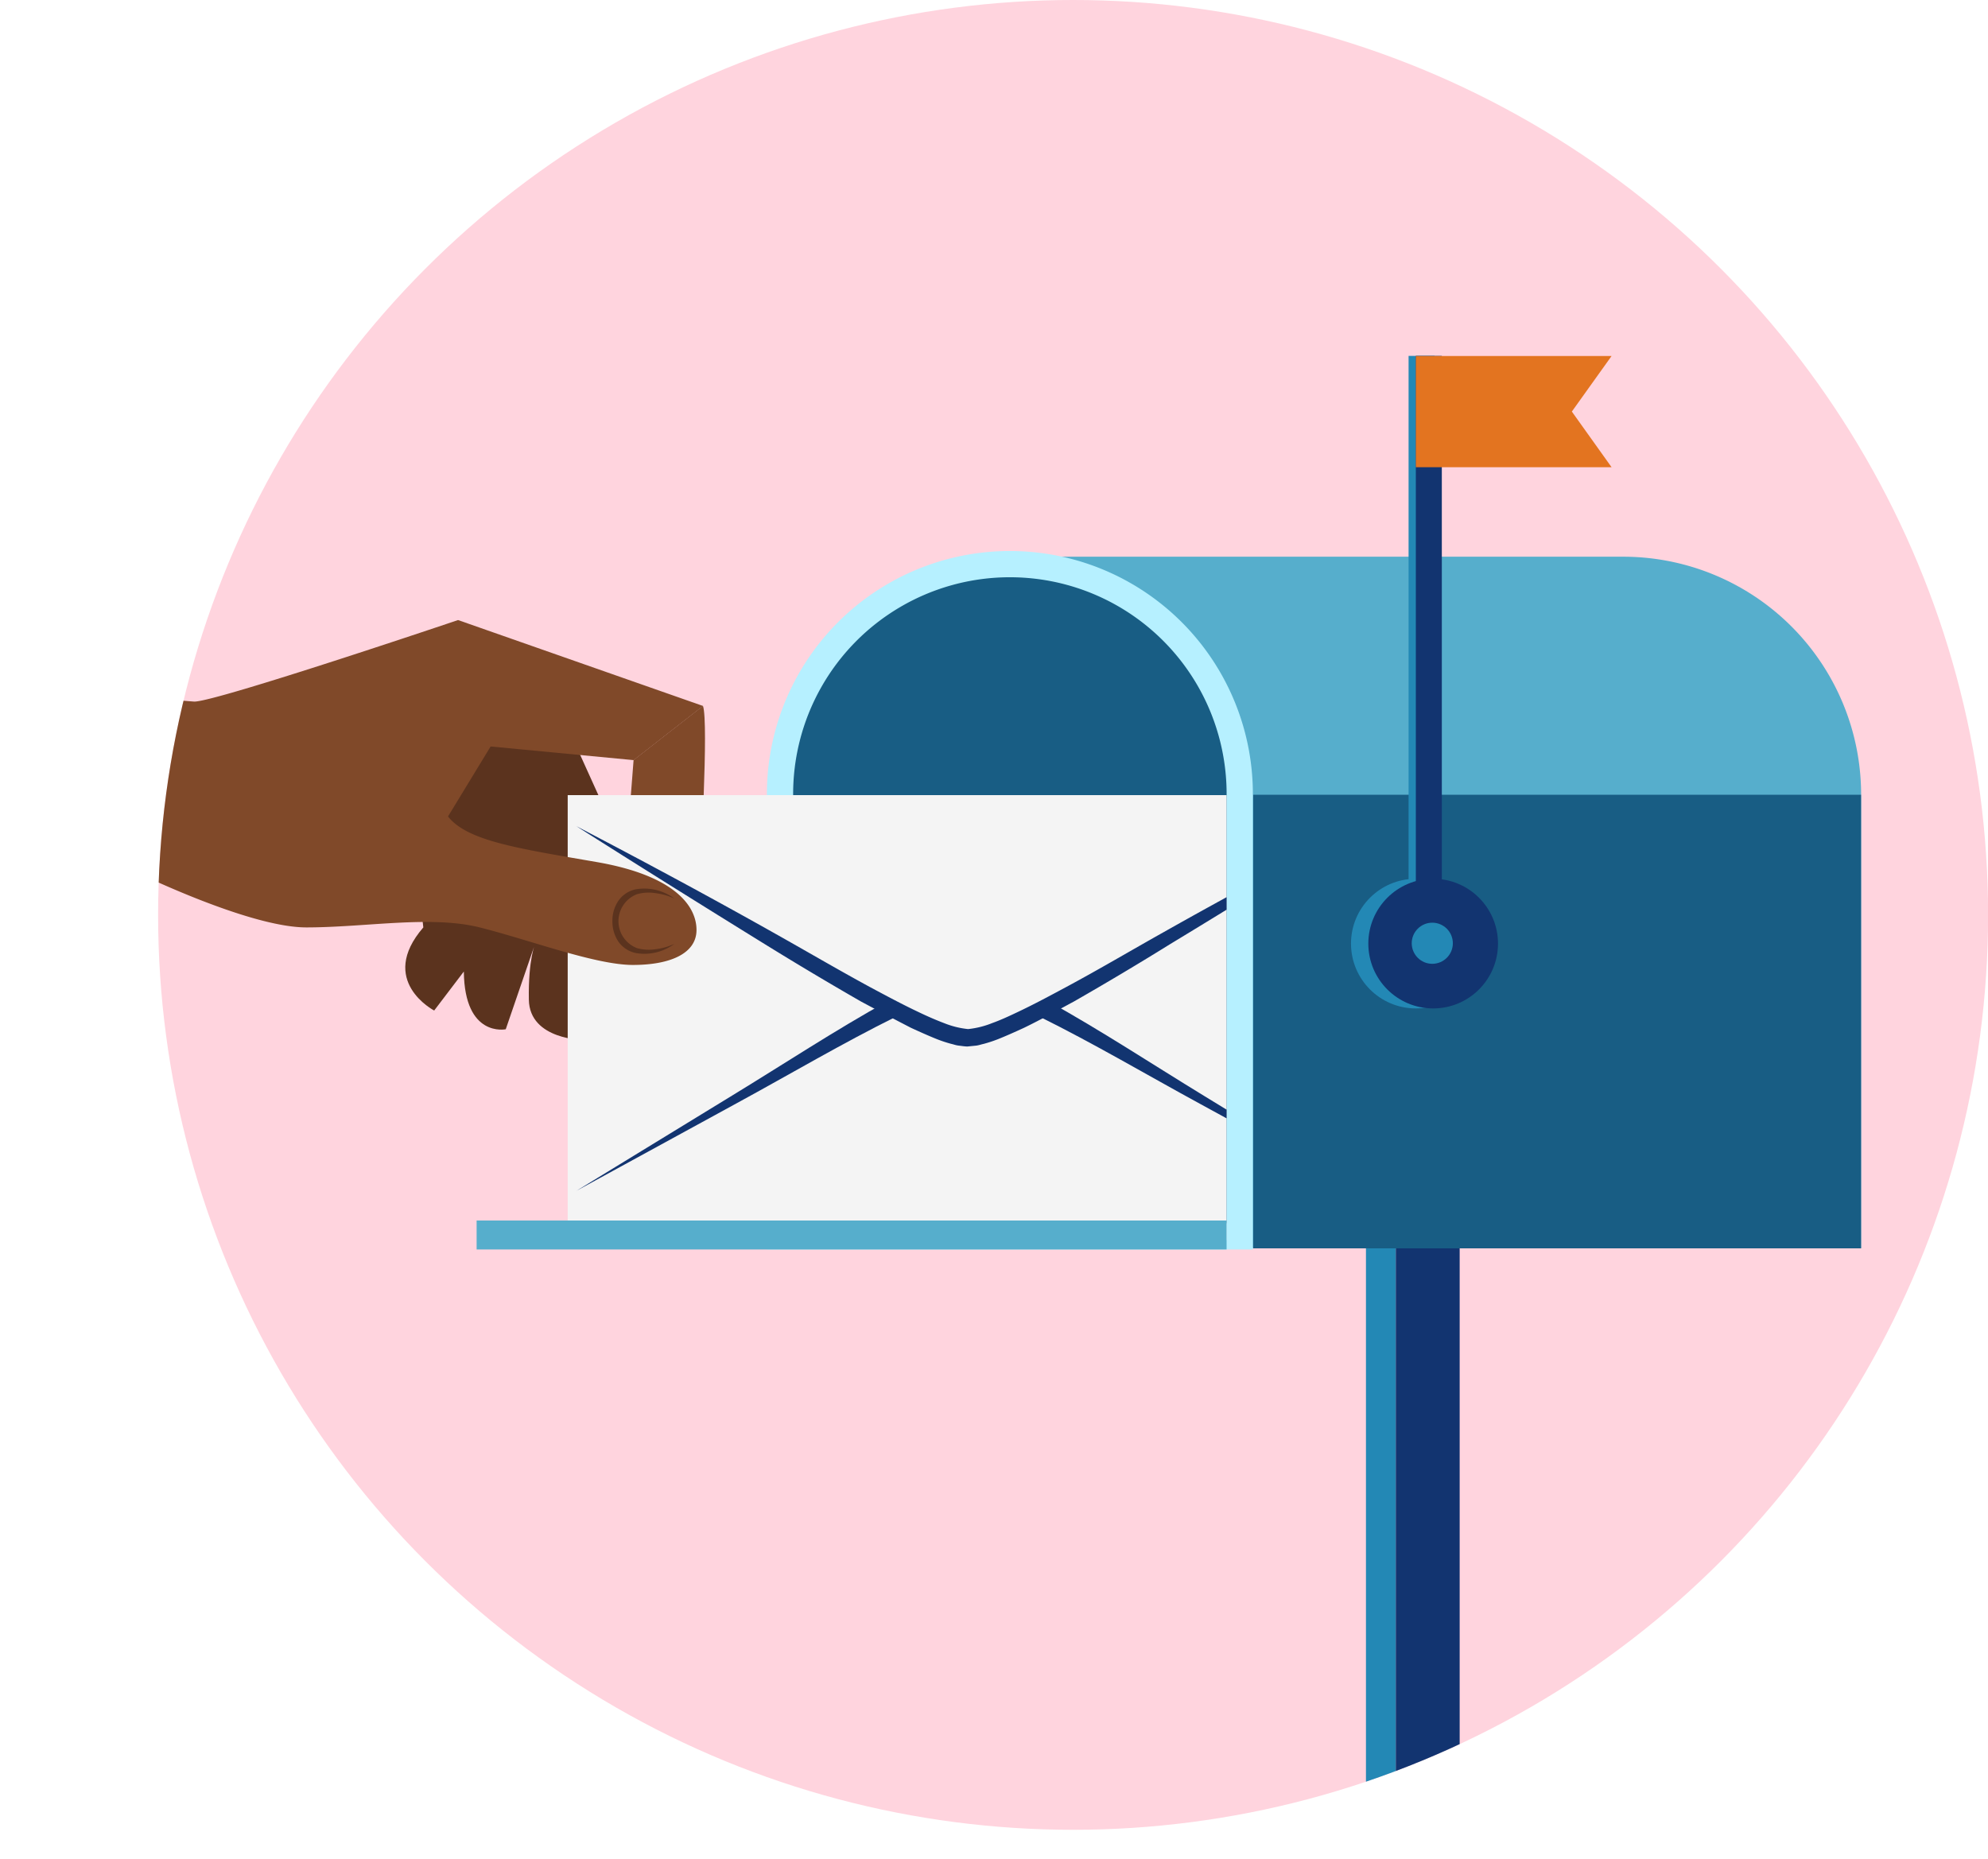 <svg xmlns="http://www.w3.org/2000/svg" xmlns:xlink="http://www.w3.org/1999/xlink" viewBox="0 0 227.2 212.44"><defs><style>.cls-1{fill:none;}.cls-2{fill:#ffd4de;}.cls-3{clip-path:url(#clip-path);}.cls-4{fill:#2388b5;}.cls-5{fill:#123470;}.cls-6{fill:#56aecc;}.cls-7,.cls-8{fill:#185d84;}.cls-8{stroke:#b6f0ff;stroke-miterlimit:10;stroke-width:3px;}.cls-9{fill:#804929;}.cls-10{fill:#5b331e;}.cls-11{clip-path:url(#clip-path-2);}.cls-12{fill:#f4f4f4;}.cls-13{fill:#e37420;}</style><clipPath id="clip-path" transform="translate(18.07)"><circle class="cls-1" cx="104.57" cy="104.57" r="104.57"/></clipPath><clipPath id="clip-path-2" transform="translate(18.07)"><rect class="cls-1" x="29.63" y="64.62" width="92.48" height="96.77"/></clipPath></defs><title>Mail_Delivery</title><g id="Layer_2" data-name="Layer 2"><circle class="cls-2" cx="122.64" cy="104.57" r="104.57"/></g><g id="Layer_2_copy" data-name="Layer 2 copy"><g class="cls-3"><rect class="cls-4" x="156.11" y="134.81" width="3.41" height="77.62"/><rect class="cls-5" x="159.52" y="134.81" width="7.3" height="77.62"/><path class="cls-6" d="M194.63,142.67V90.83a27.2,27.2,0,0,0-27.2-27.2H93.88v79Z" transform="translate(18.07)"/><rect class="cls-7" x="143.22" y="90.84" width="69.47" height="51.84"/><path class="cls-8" d="M71.08,91.26a26.27,26.27,0,1,1,52.53,0v50.05H71.08Z" transform="translate(18.07)"/><path class="cls-9" d="M61.94,99.42s1-16.84.33-18.74l-7.93,6.19-.74,9.5S55,103.31,61.94,99.42Z" transform="translate(18.07)"/><path class="cls-10" d="M52.69,116.35,51.53,93.56l-3.29-7.27-7-7.84-13,8.92L30.31,106c-5.28,6.11,1.24,9.5,1.24,9.5l3.39-4.46c.08,7.59,4.79,6.6,4.79,6.6l3.37-9.82s-.81,1.81-.73,6.44,6.36,4.62,6.36,4.62Z" transform="translate(18.07)"/><g class="cls-11"><rect class="cls-12" x="64.88" y="90.88" width="91.52" height="50.86"/><path class="cls-5" d="M84.4,116.17c-6.18,3.06-12.18,6.61-18.3,9.94l-18.3,10,17.8-10.89c5.94-3.62,11.74-7.45,17.88-10.85Z" transform="translate(18.07)"/><path class="cls-5" d="M137.34,94.43c-7.16,4.6-14.42,9.08-21.68,13.48q-5.41,3.36-11,6.56c-1.86,1-3.75,2.06-5.69,3-1,.46-2,.91-3,1.31a16,16,0,0,1-1.61.53c-.29.06-.55.16-.86.2l-1,.1c-.31,0-.64-.06-1-.1s-.57-.14-.86-.2a15.18,15.18,0,0,1-1.61-.53c-1-.4-2-.85-3-1.31-1.94-1-3.83-2-5.7-3q-5.55-3.19-11-6.56C62.21,103.51,55,99,47.8,94.43c7.55,3.94,15,7.94,22.47,12.14,3.71,2.08,7.37,4.23,11.09,6.25,1.87,1,3.73,2,5.62,2.89.94.45,1.9.87,2.85,1.23a10,10,0,0,0,2.74.68,10.14,10.14,0,0,0,2.74-.68c1-.36,1.9-.78,2.85-1.23,1.89-.89,3.75-1.89,5.61-2.89,3.73-2,7.39-4.17,11.1-6.25C122.29,102.38,129.78,98.37,137.34,94.43Z" transform="translate(18.07)"/><path class="cls-5" d="M101.66,114.4c6.13,3.4,11.94,7.23,17.87,10.85l17.81,10.89-18.31-10c-6.11-3.33-12.11-6.88-18.3-9.94Z" transform="translate(18.07)"/></g><rect class="cls-6" x="54.47" y="139.5" width="85.71" height="3.31"/><path class="cls-9" d="M-18.07,99.34H-3.23S10.17,106,16.94,106s14.2-1.4,19.81,0,13.22,4.29,17.51,4.29,7.27-1.32,7.27-4-2.4-6.2-11.4-7.76-14.78-2.4-17-5.21l4.87-8,16.35,1.56,7.93-6.19-28-9.82S6.7,80.19,4.14,80.19a80.25,80.25,0,0,1-9-1.16Z" transform="translate(18.07)"/><path class="cls-10" d="M59,107.88a5.72,5.72,0,0,1-4.4,1.05,3.25,3.25,0,0,1-2-1.31,4.12,4.12,0,0,1-.68-2.34,4,4,0,0,1,.69-2.33,3.22,3.22,0,0,1,2-1.31A5.76,5.76,0,0,1,59,102.7a7.09,7.09,0,0,0-2.13-.61,4.91,4.91,0,0,0-2.13.11,3.3,3.3,0,0,0,0,6.17,5.07,5.07,0,0,0,2.13.12A7.09,7.09,0,0,0,59,107.88Z" transform="translate(18.07)"/><rect class="cls-4" x="160.98" y="40.68" width="2.97" height="67.71"/><circle class="cls-4" cx="161.81" cy="107.85" r="7.41"/><circle class="cls-5" cx="163.79" cy="107.85" r="7.41"/><rect class="cls-5" x="161.81" y="40.68" width="2.97" height="67.71"/><polygon class="cls-13" points="184.18 53.4 161.81 53.4 161.81 40.69 184.18 40.69 179.64 47.04 184.18 53.4"/><circle class="cls-4" cx="163.69" cy="107.81" r="2.35"/></g></g></svg>